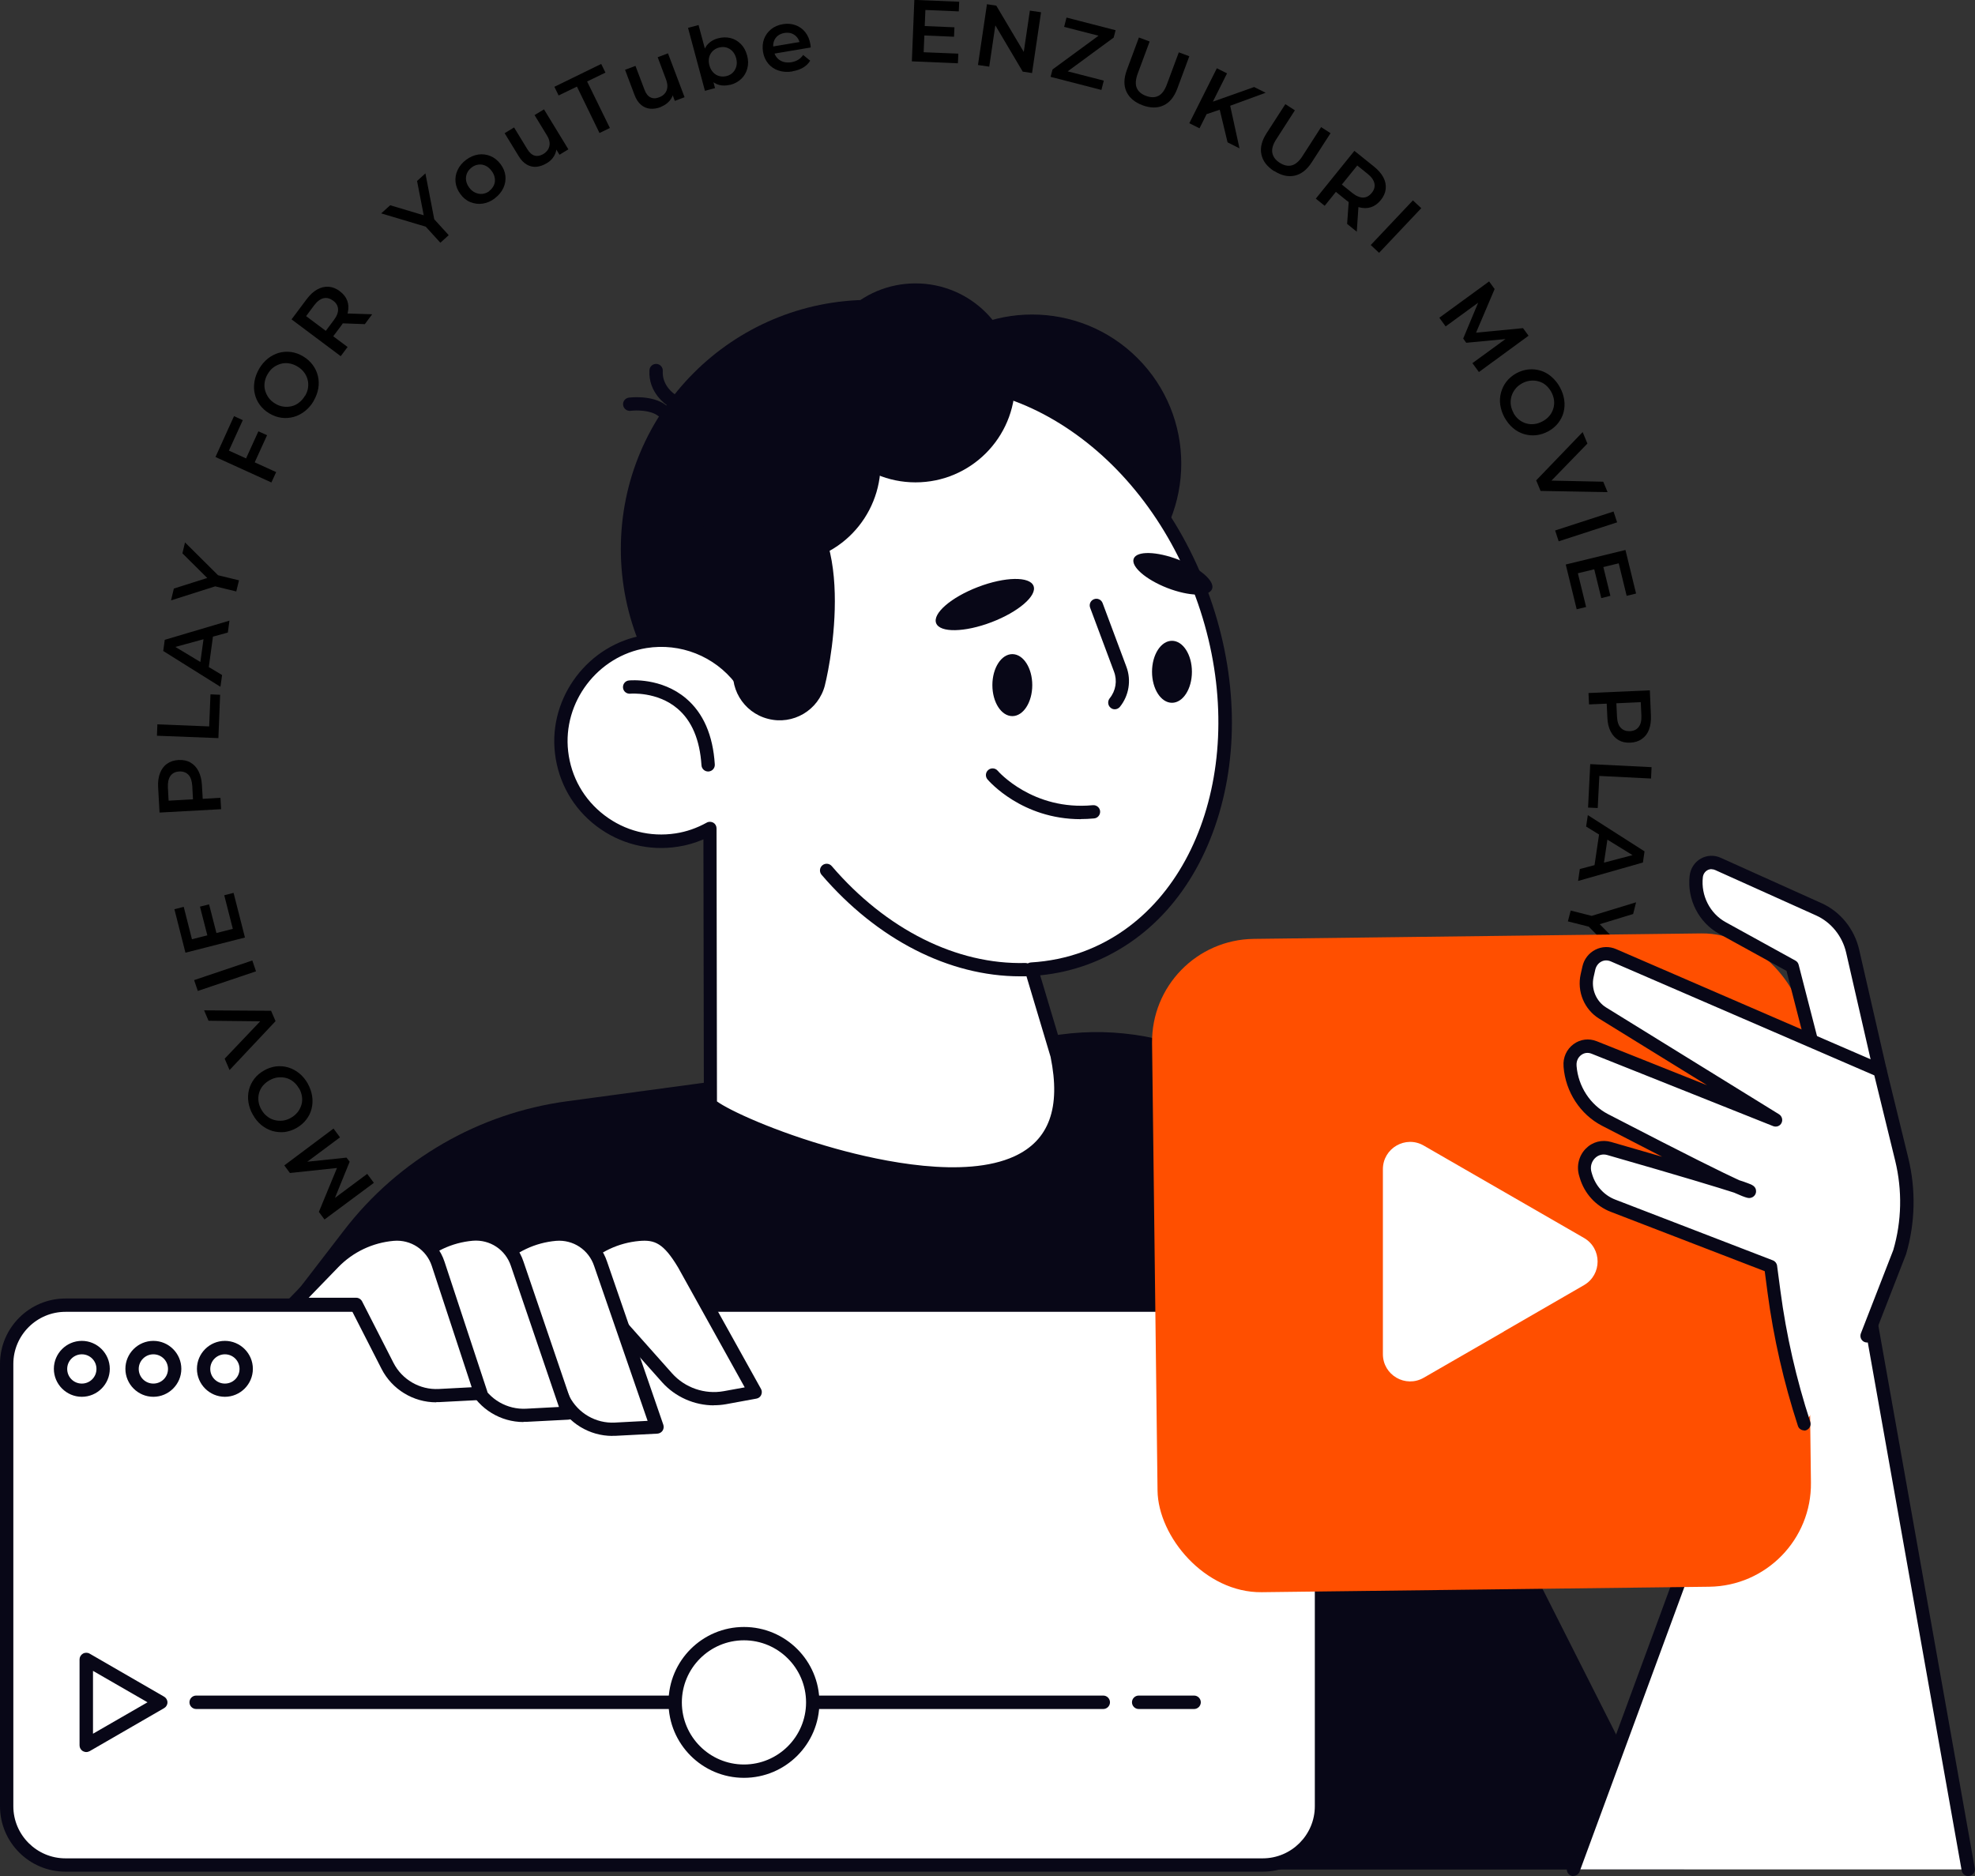 <?xml version="1.0" encoding="UTF-8"?>
<svg id="_レイヤー_2" data-name="レイヤー 2" xmlns="http://www.w3.org/2000/svg" viewBox="0 0 182.22 173.12">
  <rect x="0" y="0" width="182.22" height="173.12" fill="#333333" stroke="none"/>
  <defs>
    <style>
      .cls-1 {
        fill: #ff4f00;
      }

      .cls-2 {
        fill: #080717;
      }

      .cls-3 {
        fill: #fff;
      }
    </style>
  </defs>
  <g id="Contents">
    <g>
      <g>
        <path d="M85.22,4.82l3.2.13-.04.89-4.25-.18.23-5.67,4.14.17-.04.89-3.08-.13-.16,3.88ZM85.24,2.4l2.82.12-.04.87-2.82-.12.04-.87Z"/>
        <path d="M90.23,6l.83-5.61.86.13,2.88,4.85-.42-.06.64-4.33,1.03.15-.83,5.61-.86-.13-2.87-4.85.42.06-.64,4.33-1.03-.15Z"/>
        <path d="M96.93,7.09l.18-.68,4.66-3.42.03.42-3.62-.93.22-.86,4.53,1.17-.18.68-4.66,3.42-.02-.42,3.77.97-.22.86-4.69-1.21Z"/>
        <path d="M105.41,9.71c-.72-.27-1.22-.69-1.48-1.25s-.25-1.23.04-2.01l1.11-2.99.99.37-1.1,2.96c-.2.55-.23.99-.09,1.32.14.34.43.58.86.74.43.16.81.16,1.13,0,.33-.16.59-.52.79-1.06l1.1-2.96.97.36-1.11,2.99c-.29.78-.72,1.3-1.28,1.55-.56.26-1.21.25-1.94-.02Z"/>
        <path d="M109.73,11.37l2.54-5.07.94.47-2.54,5.07-.94-.47ZM111.16,10.6l.52-1.14,4.03-1.43,1.06.53-3.38,1.24-.81.31-1.42.48ZM113.26,13.14l-.79-3.29.97-.37.92,4.21-1.11-.56Z"/>
        <path d="M117.55,15.79c-.65-.42-1.04-.93-1.17-1.54-.13-.61.03-1.26.48-1.96l1.73-2.68.88.57-1.71,2.66c-.32.49-.44.91-.37,1.27.07.36.29.66.68.91.39.25.75.33,1.11.24.35-.09.69-.38,1-.87l1.71-2.66.87.56-1.73,2.68c-.45.7-.98,1.11-1.59,1.24s-1.24-.02-1.89-.44Z"/>
        <path d="M121.4,18.33l3.56-4.41,1.82,1.46c.39.32.68.65.86,1,.18.35.25.7.21,1.06s-.19.7-.46,1.03c-.26.32-.56.54-.9.65-.34.11-.7.11-1.08.01-.38-.1-.77-.31-1.16-.62l-1.35-1.09.65-.08-1.33,1.65-.82-.66ZM123.48,17.43l-.04-.69,1.32,1.06c.36.29.7.43,1,.43.31,0,.57-.15.8-.43s.31-.57.25-.87-.27-.6-.63-.89l-1.32-1.06.69-.11-2.07,2.56ZM124.29,20.66l.18-2.5.88.71-.17,2.51-.88-.71Z"/>
        <path d="M126.47,22.61l3.89-4.12.77.72-3.89,4.12-.77-.72Z"/>
        <path d="M132.81,29.31l4.58-3.34.51.7-1.89,4.44-.27-.37,4.78-.46.51.7-4.58,3.35-.6-.82,3.32-2.42.12.16-4.01.38-.28-.39,1.56-3.74.14.2-3.32,2.42-.59-.81Z"/>
        <path d="M138.82,38.54c-.21-.38-.34-.77-.4-1.17s-.03-.78.07-1.15.27-.71.5-1.01c.24-.3.54-.56.9-.76.37-.2.74-.32,1.13-.36.38-.04.76,0,1.12.11.36.11.7.3,1,.56s.57.58.78.97c.21.38.34.77.4,1.17s.03.78-.06,1.14-.27.7-.5,1c-.24.3-.54.56-.91.76-.37.2-.75.32-1.13.36s-.76,0-1.12-.11-.7-.29-1-.55c-.31-.26-.56-.58-.78-.96ZM139.63,38.1c.14.25.31.46.51.62.2.16.42.28.67.35.24.07.49.09.75.06.26-.03.52-.12.78-.26.25-.14.47-.31.63-.52.17-.2.28-.43.35-.67.07-.24.09-.5.06-.75-.03-.26-.12-.51-.25-.76-.14-.25-.31-.46-.51-.63-.2-.17-.43-.29-.67-.35-.24-.07-.5-.09-.76-.06-.26.03-.52.11-.77.25-.25.14-.46.31-.62.52-.16.21-.28.43-.35.68s-.09.5-.06.76c.03.26.12.52.26.77Z"/>
        <path d="M141.73,44.33l4.29-4.46.44,1.06-3.89,4.01-.25-.61,5.6.12.4.96-6.18-.11-.4-.96Z"/>
        <path d="M143.48,48.95l5.39-1.75.33,1-5.39,1.75-.33-1Z"/>
        <path d="M145.58,52.9l.76,3.11-.87.21-1.01-4.13,5.51-1.34.98,4.02-.87.21-.73-3-3.78.92ZM147.91,52.24l.67,2.74-.84.21-.67-2.74.84-.21Z"/>
        <path d="M146.56,63.95l5.66-.25.1,2.33c.02.5-.04.94-.18,1.3-.14.37-.36.65-.66.86-.29.21-.65.32-1.07.34-.42.02-.78-.06-1.08-.24-.31-.18-.55-.45-.73-.8-.18-.35-.28-.78-.3-1.28l-.08-1.74.51.44-2.12.09-.05-1.05ZM148.61,64.91l.5-.48.08,1.69c.02.46.13.81.34,1.03.21.23.49.33.85.32.36-.02.63-.15.81-.39.19-.24.27-.6.25-1.06l-.08-1.69.54.44-3.29.15Z"/>
        <path d="M146.72,70.51l5.66.28-.05,1.05-4.77-.24-.15,2.96-.89-.04.2-4.01Z"/>
        <path d="M146.49,75.21l5.24,3.35-.15,1.03-5.98,1.7.16-1.1,5.38-1.42-.06.42-4.74-2.92.16-1.07ZM147.61,76.56l.77.41-.45,3.02-.86.16.53-3.59Z"/>
        <path d="M144.91,84.02l2.17.55-.68.08,4.55-1.39-.27,1.08-3.67,1.12.16-.61,2.69,2.73-.25,1-3.34-3.39.56.38-2.17-.55.26-1.01Z"/>
        <path d="M141.12,94.99l.45-.95,5.14,2.4-1.75,3.75-.81-.38,1.31-2.8-4.33-2.02ZM143.92,96.21l-1.19,2.55-.79-.37,1.19-2.55.79.37Z"/>
        <path d="M137.59,101.52c.23-.37.5-.69.82-.93.32-.25.66-.42,1.03-.52.37-.1.74-.12,1.12-.07.38.05.75.19,1.11.4.36.22.65.48.88.79.22.31.38.65.46,1.02s.09.75.02,1.15c-.07.39-.22.78-.44,1.16-.23.38-.5.68-.81.93-.31.25-.65.42-1.02.52s-.74.12-1.12.07c-.38-.05-.75-.19-1.12-.41-.36-.22-.65-.48-.88-.79s-.38-.65-.47-1.02-.09-.75-.02-1.14c.07-.39.22-.78.44-1.15ZM138.39,101.99c-.15.24-.24.5-.28.75s-.03.51.03.75.17.47.33.68c.16.21.36.39.61.54.25.15.5.25.76.29.26.04.51.03.76-.03.25-.06.47-.17.68-.33.21-.16.38-.36.53-.6.15-.25.24-.5.29-.76.04-.26.03-.51-.03-.76s-.17-.48-.32-.69c-.15-.21-.35-.39-.6-.54-.25-.15-.5-.24-.76-.28-.26-.04-.51-.03-.76.03s-.48.17-.69.33c-.21.16-.39.36-.54.61Z"/>
        <path d="M132.78,108.57l2.5.11-.68.89-2.51-.11.69-.9ZM135.04,105.63l4.5,3.45-1.42,1.85c-.31.4-.63.69-.98.88-.34.19-.7.27-1.05.24-.36-.03-.71-.17-1.04-.43-.33-.25-.55-.55-.67-.88-.12-.33-.13-.69-.04-1.08.09-.38.29-.77.59-1.17l1.06-1.38.09.65-1.68-1.29.64-.84ZM135.99,107.69l.69-.06-1.03,1.34c-.28.37-.42.71-.4,1.02.02.31.17.57.45.79.28.22.57.29.87.23.3-.07.59-.28.87-.65l1.03-1.34.13.68-2.61-2Z"/>
        <path d="M125.75,115.98l1.49,1.68-.61-.32,4.55,1.4-.84.74-3.67-1.13.47-.42.69,3.77-.78.69-.85-4.68.25.63-1.49-1.68.78-.69Z"/>
        <path d="M120.67,120.04c.35-.26.73-.41,1.12-.46.39-.05.77,0,1.13.15.36.15.66.4.92.75.26.35.4.72.44,1.11.03.38-.03.75-.2,1.11-.17.36-.43.67-.79.93-.36.26-.74.42-1.13.47-.39.05-.77,0-1.12-.15-.35-.15-.66-.4-.92-.75-.25-.35-.4-.72-.44-1.1-.04-.38.03-.76.2-1.12s.43-.67.79-.93ZM121.18,120.73c-.2.15-.35.32-.44.53s-.12.42-.09.66c.03.23.13.46.29.68.16.22.35.38.56.48.21.1.42.13.65.11.22-.03.43-.11.63-.25.2-.14.34-.32.43-.52.09-.2.12-.42.09-.65-.03-.23-.12-.46-.29-.68-.16-.22-.35-.38-.56-.48-.21-.1-.43-.14-.66-.11-.22.03-.43.11-.62.25Z"/>
        <path d="M115.87,123.22c.32-.19.63-.29.94-.32.31-.02.61.04.89.21.28.16.53.43.75.8l1.26,2.12-.88.52-1.2-2.01c-.2-.33-.42-.53-.67-.6s-.51-.03-.79.13c-.2.12-.36.27-.46.44-.1.17-.15.37-.13.59.02.22.1.45.24.69l1.12,1.88-.87.52-2.21-3.72.83-.49.6,1.01-.33-.23c-.02-.31.06-.6.22-.88s.39-.5.68-.67Z"/>
        <path d="M110.96,125.95l2.05,4.32,1.7-.81.38.8-4.35,2.06-.38-.81,1.7-.81-2.05-4.32.95-.45Z"/>
        <path d="M105.29,128.3c.34-.13.67-.17.98-.14.31.03.59.16.84.37.25.21.44.52.59.93l.85,2.32-.96.35-.8-2.2c-.13-.36-.31-.6-.55-.72-.23-.12-.5-.12-.8-.02-.22.08-.4.2-.54.35-.13.15-.21.34-.24.55s.01.46.11.73l.75,2.05-.95.35-1.48-4.06.91-.33.4,1.1-.29-.28c.04-.31.17-.58.38-.82.21-.24.48-.42.79-.53Z"/>
        <path d="M98.85,130.29c.35-.09.69-.09,1.01-.01.32.08.6.26.84.54.24.28.42.66.54,1.15.13.49.15.92.07,1.27s-.24.65-.48.88c-.24.23-.53.38-.87.47-.41.1-.79.11-1.16.01s-.68-.28-.95-.56c-.27-.28-.46-.63-.57-1.06-.11-.43-.12-.84-.01-1.21.1-.37.29-.68.57-.94.27-.26.61-.44,1.02-.55ZM99.18,131.09c-.24.06-.44.17-.6.32-.16.15-.27.35-.33.58s-.05.48.01.74c.07.27.18.48.34.65.16.17.35.28.56.34s.44.06.68,0c.23-.06.43-.17.59-.32.16-.16.27-.35.33-.57.06-.22.06-.47-.01-.74-.07-.26-.18-.48-.34-.65-.16-.17-.35-.29-.57-.35-.22-.06-.44-.06-.67,0ZM101.18,129.75l1.49,5.82-.97.25-.67-2.6-.21-1.13-.33-1.1-.25-.99.93-.24Z"/>
        <path d="M93.1,131.45c.48-.07.91-.04,1.29.09.38.13.7.35.95.65.25.3.4.66.47,1.09.07.43.03.82-.11,1.18-.14.36-.36.66-.66.9-.3.24-.67.4-1.1.46-.42.07-.8.03-1.16-.1-.35-.13-.65-.35-.89-.65-.24-.3-.39-.68-.46-1.13,0-.04-.01-.08-.02-.14,0-.06,0-.11-.01-.15l3.56-.56.1.66-3.03.48.37-.27c.03.24.12.45.25.62.13.17.3.3.5.37.2.08.42.09.66.06.24-.04.45-.12.62-.26s.29-.3.37-.51c.07-.21.09-.44.05-.69l-.03-.16c-.04-.26-.13-.47-.28-.65-.15-.18-.33-.31-.56-.38-.23-.08-.49-.09-.77-.05-.24.04-.45.11-.63.22-.18.11-.33.25-.46.43l-.64-.54c.16-.25.38-.46.65-.63.27-.16.6-.27.97-.33Z"/>
        <path d="M82.33,133.13l-3.2-.1.03-.89,4.25.13-.18,5.67-4.14-.13.03-.89,3.08.1.12-3.89ZM82.33,135.56l-2.82-.09.03-.87,2.82.09-.03.87Z"/>
        <path d="M77.32,132l-.77,5.62-.86-.12-2.93-4.81.42.06-.59,4.33-1.03-.14.77-5.62.86.12,2.92,4.81-.42-.06.59-4.33,1.04.14Z"/>
        <path d="M70.59,130.98l-.17.68-4.62,3.47-.03-.42,3.63.89-.21.87-4.54-1.12.17-.68,4.62-3.47.02.41-3.78-.93.21-.87,4.7,1.16Z"/>
        <path d="M62.1,128.46c.73.26,1.22.67,1.49,1.23.27.56.26,1.23-.02,2.01l-1.08,3-.99-.36,1.07-2.97c.2-.55.22-.99.08-1.32s-.44-.58-.87-.73c-.43-.16-.81-.15-1.13.01-.32.16-.58.52-.78,1.07l-1.07,2.97-.98-.35,1.08-3c.28-.78.7-1.3,1.27-1.57.56-.26,1.21-.26,1.94,0Z"/>
        <path d="M56.34,127.64l-.5,1.14-4.02,1.47-1.07-.52,3.37-1.28.8-.32,1.42-.5ZM54.21,125.11l.83,3.28-.97.38-.97-4.2,1.11.54ZM57.76,126.84l-2.49,5.1-.95-.46,2.49-5.1.95.46Z"/>
        <path d="M49.89,122.5c.65.41,1.05.92,1.19,1.52s-.01,1.26-.45,1.96l-1.7,2.7-.89-.56,1.68-2.67c.31-.49.43-.92.36-1.28-.07-.36-.3-.66-.69-.9-.39-.24-.76-.32-1.11-.23-.35.09-.68.38-.99.88l-1.68,2.67-.88-.55,1.7-2.7c.44-.7.97-1.12,1.57-1.26s1.24,0,1.9.42Z"/>
        <path d="M46.01,120.01l-3.51,4.45-1.83-1.45c-.39-.31-.68-.64-.87-.99-.18-.35-.26-.7-.22-1.06.03-.36.18-.7.44-1.03.26-.33.56-.55.89-.66.34-.11.7-.12,1.08-.03.38.1.77.3,1.17.61l1.37,1.08-.65.08,1.32-1.67.83.65ZM43.94,120.93l.05.69-1.33-1.05c-.36-.29-.7-.43-1.01-.42-.31.01-.57.16-.79.44s-.3.57-.24.87c.06.3.28.59.64.88l1.33,1.05-.68.12,2.04-2.58ZM43.1,117.71l-.15,2.5-.88-.7.14-2.51.89.7Z"/>
        <path d="M40.9,115.78l-3.85,4.16-.77-.72,3.85-4.16.77.71Z"/>
        <path d="M34.49,109.15l-4.55,3.38-.52-.7,1.84-4.46.27.36-4.78.51-.52-.7,4.54-3.4.6.81-3.29,2.45-.12-.16,4.01-.42.29.38-1.53,3.76-.14-.19,3.29-2.45.6.81Z"/>
        <path d="M28.39,99.98c.21.38.35.77.41,1.17.06.4.04.78-.05,1.15-.09.37-.26.71-.49,1.01s-.53.56-.89.77c-.37.21-.74.33-1.12.38-.38.04-.75,0-1.12-.1-.36-.11-.7-.29-1.01-.54-.31-.25-.57-.57-.79-.96-.22-.38-.35-.77-.41-1.16-.06-.4-.04-.78.05-1.14s.26-.7.49-1.01.54-.56.9-.77c.37-.21.74-.33,1.12-.38.38-.04.76-.01,1.12.1s.7.29,1.01.54.57.57.79.95ZM27.58,100.43c-.14-.25-.31-.45-.52-.62-.2-.16-.43-.28-.67-.34s-.49-.08-.75-.05-.52.12-.77.26-.46.32-.63.52c-.16.2-.28.43-.34.67-.07.25-.08.5-.05.75.03.26.12.51.26.76s.31.46.52.62c.21.17.43.28.68.35.25.07.5.08.76.06.26-.03.52-.12.77-.26.25-.14.45-.32.62-.52.16-.21.28-.44.35-.68s.09-.5.05-.76-.12-.52-.27-.77Z"/>
        <path d="M25.42,94.23l-4.24,4.51-.45-1.05,3.85-4.05.26.61-5.6-.06-.41-.96,6.18.04.41.95Z"/>
        <path d="M23.62,89.63l-5.37,1.81-.34-1,5.37-1.81.34,1Z"/>
        <path d="M21.48,85.71l-.79-3.1.86-.22,1.05,4.12-5.49,1.4-1.02-4.01.86-.22.76,2.99,3.77-.96ZM19.15,86.39l-.7-2.73.84-.21.7,2.73-.84.21Z"/>
        <path d="M20.38,74.67l-5.66.31-.13-2.33c-.03-.5.03-.94.17-1.3.14-.37.35-.66.65-.87.29-.21.65-.33,1.07-.35.42-.02.78.05,1.09.23.31.18.56.44.74.79.18.35.29.77.32,1.28l.1,1.74-.51-.43,2.12-.12.06,1.05ZM18.32,73.73l-.49.49-.09-1.69c-.03-.46-.14-.81-.35-1.03-.21-.22-.49-.33-.85-.31-.36.02-.63.15-.81.4-.18.25-.26.6-.24,1.06l.09,1.69-.54-.43,3.28-.18Z"/>
        <path d="M20.15,68.11l-5.67-.22.04-1.05,4.78.19.12-2.96.89.04-.16,4.01Z"/>
        <path d="M20.33,63.37l-5.27-3.3.14-1.03,5.97-1.77-.15,1.1-5.36,1.47.06-.42,4.77,2.87-.15,1.07ZM19.19,62.03l-.78-.4.42-3.03.86-.17-.49,3.6Z"/>
        <path d="M21.81,54.58l-2.18-.53.68-.09-4.53,1.44.26-1.09,3.66-1.16-.15.61-2.72-2.7.24-1.01,3.37,3.35-.57-.38,2.18.53-.25,1.02Z"/>
        <path d="M25.48,43.56l-.44.96-5.16-2.35,1.71-3.77.81.37-1.28,2.81,4.35,1.98ZM22.67,42.37l1.17-2.57.8.36-1.17,2.57-.8-.36Z"/>
        <path d="M28.94,37c-.22.38-.49.69-.81.94s-.66.43-1.03.53c-.37.1-.74.13-1.12.08-.38-.05-.75-.18-1.11-.39-.36-.21-.66-.48-.89-.79-.23-.31-.39-.65-.47-1.02-.09-.37-.1-.75-.03-1.15.06-.4.21-.78.43-1.17.22-.38.49-.69.8-.94.31-.25.65-.42,1.01-.53.36-.1.74-.13,1.12-.08.38.05.76.18,1.12.4.36.21.66.48.89.79.23.31.39.65.48,1.02.09.37.1.75.04,1.14-.07.39-.21.78-.43,1.16ZM28.15,36.53c.14-.25.24-.5.27-.75s.03-.51-.04-.75c-.06-.24-.17-.47-.33-.68-.16-.21-.36-.39-.62-.54-.25-.15-.51-.24-.76-.28s-.51-.03-.76.04c-.25.07-.47.18-.68.33s-.38.36-.53.61-.24.5-.28.76-.03.51.04.76c.07.25.18.47.33.68.15.21.36.39.61.54.25.15.5.24.76.27.26.04.52.02.76-.04.25-.06.47-.17.68-.34.21-.16.39-.37.53-.61Z"/>
        <path d="M31.44,32.87l-4.54-3.4,1.4-1.87c.3-.4.62-.7.97-.89.34-.19.69-.27,1.05-.25.36.03.71.16,1.04.42.33.25.56.54.68.87s.14.69.05,1.08c-.09.38-.28.78-.58,1.18l-1.04,1.39-.1-.65,1.7,1.27-.63.84ZM30.47,30.83l-.68.06,1.01-1.35c.28-.37.41-.71.39-1.02-.02-.31-.17-.57-.46-.78-.29-.21-.58-.29-.88-.22-.3.07-.59.29-.87.66l-1.01,1.36-.14-.68,2.63,1.97ZM33.67,29.91l-2.51-.09.67-.9,2.51.08-.68.91Z"/>
        <path d="M40.63,22.4l-1.51-1.66.61.31-4.56-1.36.83-.75,3.68,1.1-.47.42-.73-3.76.77-.7.9,4.67-.26-.63,1.51,1.66-.77.7Z"/>
        <path d="M45.65,18.31c-.35.26-.72.42-1.12.48s-.77,0-1.13-.14-.67-.39-.92-.74c-.26-.35-.41-.72-.45-1.1-.04-.38.02-.76.19-1.12s.42-.67.78-.94c.36-.27.74-.43,1.13-.49s.77,0,1.12.14c.36.15.66.39.93.74.26.35.41.71.45,1.09.04.38-.02.76-.19,1.12-.17.36-.43.68-.78.94ZM45.14,17.62c.2-.15.34-.33.43-.53.09-.21.12-.42.08-.66-.04-.23-.13-.46-.3-.67-.17-.22-.35-.38-.56-.47-.21-.1-.43-.13-.65-.1s-.43.11-.62.26-.34.32-.43.53c-.09.21-.12.42-.09.65s.13.46.29.68c.16.22.35.37.57.47.22.1.43.13.66.11.22-.03.43-.11.62-.25Z"/>
        <path d="M50.44,15.06c-.31.19-.63.3-.94.33s-.61-.04-.89-.2c-.28-.16-.54-.42-.76-.79l-1.29-2.11.87-.53,1.22,2c.2.33.43.53.68.6.25.07.51.02.79-.14.2-.12.35-.27.46-.45.1-.18.14-.37.13-.59-.02-.22-.1-.45-.25-.69l-1.14-1.87.87-.53,2.25,3.69-.82.5-.61-1,.33.22c.02.31-.05.6-.21.88-.16.28-.38.5-.67.67Z"/>
        <path d="M55.32,12.29l-2.09-4.3-1.69.82-.39-.8,4.32-2.11.39.8-1.69.82,2.1,4.29-.95.46Z"/>
        <path d="M60.96,9.88c-.34.13-.67.18-.98.15s-.59-.15-.84-.36-.45-.52-.6-.92l-.87-2.31.96-.36.83,2.19c.13.36.32.6.55.71.24.12.5.12.8,0,.22-.08.4-.2.53-.36.13-.15.21-.34.23-.56.02-.22-.02-.46-.12-.73l-.77-2.05.95-.36,1.53,4.05-.9.34-.41-1.1.29.28c-.04.31-.16.58-.37.82-.21.24-.47.42-.78.54Z"/>
        <path d="M65.04,8.38l-1.56-5.81.97-.26.7,2.6.22,1.13.34,1.1.26.99-.93.25ZM67.37,7.82c-.35.09-.69.1-1.01.02-.32-.08-.6-.26-.84-.53-.24-.28-.42-.66-.55-1.14-.13-.49-.16-.92-.08-1.27s.23-.65.47-.88.53-.39.87-.48c.41-.11.79-.12,1.16-.03.37.09.68.27.96.55s.46.62.58,1.05c.12.43.12.83.02,1.21-.1.37-.28.69-.55.95-.27.26-.61.45-1.02.56ZM67.03,7.02c.24-.06.44-.17.59-.33.16-.16.26-.35.32-.58.06-.23.05-.48-.02-.74-.07-.27-.19-.48-.35-.65-.16-.17-.35-.28-.56-.34-.21-.06-.44-.05-.68.01-.23.06-.42.17-.58.33-.16.16-.27.35-.32.57-.06.23-.05.47.02.74.07.26.19.48.35.65.16.17.35.29.57.34.22.06.44.05.67,0Z"/>
        <path d="M73.12,6.59c-.47.08-.9.05-1.29-.08-.39-.13-.7-.34-.95-.64s-.41-.66-.48-1.08c-.07-.43-.04-.82.09-1.18.13-.36.35-.66.65-.91.3-.24.67-.4,1.09-.47.42-.07.8-.04,1.16.09.36.13.66.34.9.64.24.3.4.67.48,1.13,0,.04.01.08.02.14s.01.11.01.15l-3.55.6-.11-.66,3.03-.51-.36.27c-.04-.24-.12-.45-.26-.62-.13-.17-.3-.29-.5-.37-.2-.07-.42-.09-.67-.05-.24.04-.45.13-.62.26-.17.14-.29.31-.36.52-.07.21-.08.44-.04.69l.03.16c.04.26.14.47.29.65.15.18.34.3.57.38.23.07.49.09.77.04.24-.04.45-.12.63-.23.18-.11.33-.26.45-.44l.65.53c-.16.26-.37.47-.64.63s-.59.28-.96.34Z"/>
      </g>
      <g>
        <path class="cls-2" d="M15.02,135.26l16.72-21.73c5.02-6.53,12.42-10.81,20.58-11.91l45.55-6.16c10.43-1.41,20.6,3.94,25.35,13.34l32.18,63.71H21.16s-6.75-37.86-6.14-37.25Z"/>
        <g>
          <polygon class="cls-3" points="145.17 172.5 166.87 113.56 171.78 117.25 181.6 172.5 145.17 172.5"/>
          <path class="cls-2" d="M145.17,173.12c-.07,0-.14-.01-.21-.04-.32-.12-.48-.47-.36-.79l21.69-58.94c.07-.18.22-.32.4-.38.19-.06.39-.02.54.1l4.91,3.68c.12.09.21.23.24.38l9.82,55.26c.06.33-.16.65-.5.71-.34.06-.65-.16-.71-.5l-9.78-55.02-4.06-3.04-21.41,58.16c-.09.25-.33.4-.58.4Z"/>
        </g>
        <g>
          <circle class="cls-2" cx="80.27" cy="50.66" r="22.99"/>
          <circle class="cls-2" cx="95.23" cy="42.78" r="13.76" transform="translate(-2.36 79.87) rotate(-45)"/>
          <g>
            <path class="cls-3" d="M100.12,88.41c11.24-4.14,16.05-19.18,10.74-33.59-5.31-14.41-18.73-22.72-29.97-18.58-9.38,3.46-14.28,14.51-12.55,26.45-2.01-2.59-5.33-4.04-8.8-3.48-4.83.78-8.29,5.35-7.73,10.2.61,5.26,5.45,8.91,10.63,8.11,1.11-.17,2.14-.54,3.06-1.06l.04,25.1c-2.96.6,36.38,17.38,31.98-4.18l-2.38-7.95c1.68-.1,3.35-.43,4.97-1.03Z"/>
            <path class="cls-2" d="M87.89,108.96c-3.03,0-6.24-.56-8.95-1.21-6.19-1.48-11.6-3.84-13.3-4.97-.5-.33-.95-.71-.85-1.23.01-.06.05-.19.15-.31l-.04-23.79c-.76.33-1.55.56-2.36.68-2.68.42-5.35-.26-7.51-1.9-2.16-1.64-3.52-4.04-3.83-6.74-.6-5.17,3.1-10.05,8.25-10.88,2.93-.47,5.88.4,8.07,2.32-.47-5.33.36-10.55,2.38-14.9,2.35-5.04,6.08-8.63,10.79-10.36,5.62-2.07,11.92-1.22,17.75,2.39,5.78,3.58,10.4,9.46,13.01,16.56,2.62,7.1,2.92,14.57.85,21.04-2.09,6.53-6.33,11.26-11.95,13.34h0c-1.4.51-2.87.85-4.38,1l2.16,7.22s0,.04.01.05c.95,4.66,0,7.99-2.83,9.91-1.95,1.32-4.6,1.79-7.4,1.79ZM66.16,101.64c1.03.76,5.21,2.76,10.97,4.36,4.18,1.16,11.88,2.8,16.46.7,3.2-1.47,4.3-4.47,3.34-9.18l-2.37-7.92c-.05-.18-.02-.38.09-.53.11-.15.28-.25.47-.26,1.66-.1,3.28-.43,4.8-.99h0c10.9-4.02,15.56-18.73,10.37-32.8-2.52-6.84-6.96-12.5-12.51-15.94-5.5-3.41-11.42-4.22-16.67-2.28-8.88,3.27-13.88,13.88-12.16,25.79.04.28-.11.55-.37.65-.26.11-.56.03-.73-.19-1.94-2.51-5.09-3.75-8.21-3.25-4.5.73-7.74,5-7.22,9.53.27,2.37,1.46,4.46,3.35,5.9,1.89,1.44,4.22,2.03,6.57,1.67.99-.15,1.96-.49,2.86-.99.19-.11.42-.1.61,0,.19.11.3.31.3.53l.04,25.1s0,.06,0,.09Z"/>
          </g>
          <path class="cls-2" d="M65.33,71.19c-.32,0-.59-.25-.61-.58-.15-2.34-.89-4.1-2.21-5.22-1.88-1.6-4.34-1.38-4.36-1.38-.34.03-.64-.21-.67-.55-.03-.34.21-.64.55-.67.12-.01,2.99-.28,5.27,1.66,1.59,1.35,2.48,3.39,2.65,6.09.02.34-.24.63-.58.65-.01,0-.03,0-.04,0Z"/>
          <path class="cls-2" d="M94.11,90.09c-6.53,0-13.18-3.39-18.31-9.37-.22-.26-.19-.65.07-.87.26-.22.65-.19.87.07,5.02,5.85,11.53,9.11,17.86,8.94.34,0,.62.26.63.6,0,.34-.26.62-.6.63-.17,0-.34,0-.51,0Z"/>
          <path class="cls-2" d="M104.6,51.55c-.28.72,1.11,1.93,3.11,2.71,2,.77,3.84.82,4.12.09.28-.72-1.11-1.93-3.11-2.71-2-.77-3.84-.82-4.12-.09Z"/>
          <ellipse class="cls-2" cx="90.86" cy="55.79" rx="4.81" ry="1.74" transform="translate(-13.92 36.08) rotate(-20.9)"/>
          <path class="cls-2" d="M102.86,65.45c-.14,0-.27-.04-.39-.14-.26-.21-.3-.6-.09-.87.57-.7.72-1.63.4-2.47l-2.2-5.89c-.12-.32.04-.67.36-.79.32-.12.67.04.79.36l2.2,5.89c.46,1.24.23,2.65-.6,3.68-.12.15-.3.23-.48.23Z"/>
          <path class="cls-2" d="M99.71,75.59c-5.43,0-8.46-3.51-8.6-3.67-.22-.26-.19-.65.07-.87.26-.22.65-.19.87.07.04.05,3.24,3.71,8.78,3.18.34-.03.64.22.67.55.03.34-.22.64-.55.67-.43.04-.84.06-1.24.06Z"/>
          <circle class="cls-2" cx="84.47" cy="35.33" r="9.18"/>
          <circle class="cls-2" cx="72.06" cy="42.81" r="9.18" transform="translate(-9.54 23.67) rotate(-17.51)"/>
          <path class="cls-2" d="M76.11,63.23c-.59,2.31-2.94,3.7-5.25,3.1-2.31-.59-3.7-2.94-3.1-5.25.59-2.31-2.73-17.77,3.83-16.09,7.77,1.99,5.11,15.93,4.52,18.23Z"/>
          <path class="cls-2" d="M61.08,38.5c-.13,0-.26-.04-.37-.13-.71-.55-2.06-.52-2.53-.46-.34.04-.64-.2-.69-.53-.04-.34.19-.64.53-.69.09-.01,2.17-.27,3.43.7.27.21.32.59.11.86-.12.16-.3.24-.49.24Z"/>
          <path class="cls-2" d="M61.91,37.51c-.11,0-.22-.03-.33-.09-.07-.05-1.79-1.15-1.66-3.26.02-.34.31-.6.65-.58.34.02.6.31.58.65-.08,1.37,1.05,2.11,1.09,2.14.28.18.37.56.19.85-.12.18-.32.29-.52.29Z"/>
          <ellipse class="cls-2" cx="93.4" cy="63.22" rx="1.84" ry="2.86"/>
          <ellipse class="cls-2" cx="108.13" cy="61.99" rx="1.84" ry="2.86"/>
        </g>
        <g>
          <g>
            <rect class="cls-3" x=".62" y="120.43" width="121.31" height="51.66" rx="5.43" ry="5.43"/>
            <path class="cls-2" d="M116.5,172.71H6.04c-3.33,0-6.04-2.71-6.04-6.04v-40.81c0-3.33,2.71-6.04,6.04-6.04h110.46c3.33,0,6.04,2.71,6.04,6.04v40.81c0,3.33-2.71,6.04-6.04,6.04ZM6.04,121.05c-2.65,0-4.81,2.16-4.81,4.81v40.81c0,2.65,2.16,4.81,4.81,4.81h110.46c2.65,0,4.81-2.16,4.81-4.81v-40.81c0-2.65-2.16-4.81-4.81-4.81H6.04Z"/>
          </g>
          <path class="cls-2" d="M7.55,128.89c-1.42,0-2.58-1.16-2.58-2.58s1.16-2.58,2.58-2.58,2.58,1.16,2.58,2.58-1.16,2.58-2.58,2.58ZM7.55,124.97c-.74,0-1.35.6-1.35,1.35s.6,1.35,1.35,1.35,1.35-.6,1.35-1.35-.6-1.35-1.35-1.35Z"/>
          <path class="cls-2" d="M14.15,128.89c-1.42,0-2.58-1.16-2.58-2.58s1.16-2.58,2.58-2.58,2.58,1.16,2.58,2.58-1.16,2.58-2.58,2.58ZM14.15,124.97c-.74,0-1.35.6-1.35,1.35s.6,1.35,1.35,1.35,1.35-.6,1.35-1.35-.6-1.35-1.35-1.35Z"/>
          <path class="cls-2" d="M20.75,128.89c-1.42,0-2.58-1.16-2.58-2.58s1.16-2.58,2.58-2.58,2.58,1.16,2.58,2.58-1.16,2.58-2.58,2.58ZM20.75,124.97c-.74,0-1.35.6-1.35,1.35s.6,1.35,1.35,1.35,1.35-.6,1.35-1.35-.6-1.35-1.35-1.35Z"/>
        </g>
        <rect class="cls-1" x="106.54" y="86.39" width="60.29" height="60.29" rx="9.5" ry="9.5" transform="translate(-1.41 1.67) rotate(-.7)"/>
        <path class="cls-3" d="M138.75,122.87l-7.39,4.26c-1.68.97-3.77-.24-3.77-2.18v-17.06c0-1.94,2.1-3.15,3.77-2.18l7.39,4.26,7.39,4.26c1.68.97,1.68,3.39,0,4.36l-7.39,4.27Z"/>
        <g>
          <g>
            <path class="cls-3" d="M55.53,120.37h-5.84l3.77-3.88c1.46-1.5,3.4-2.42,5.48-2.6h0c1.85-.16,2.8.5,4.15,2.74l6.58,11.83-2.78.51c-1.98.36-4-.33-5.34-1.83l-6.02-6.77Z"/>
            <path class="cls-2" d="M65.87,129.68c-1.8,0-3.56-.77-4.78-2.13l-5.84-6.56h-5.56c-.25,0-.47-.15-.57-.38-.1-.23-.05-.49.13-.67l3.77-3.88c1.56-1.61,3.64-2.59,5.87-2.79,2.33-.2,3.42.87,4.73,3.04,0,0,0,.01.01.02l6.58,11.83c.1.17.1.38.02.56-.08.18-.25.31-.45.34l-2.78.51c-.38.07-.76.1-1.14.1ZM51.14,119.75h4.39c.18,0,.34.08.46.21l6.02,6.77c1.19,1.33,3.01,1.96,4.77,1.64l1.93-.35-6.15-11.07c-1.35-2.25-2.16-2.56-3.57-2.44-1.93.17-3.74,1.02-5.1,2.42l-2.75,2.84Z"/>
          </g>
          <g>
            <path class="cls-3" d="M47.84,120.37h-5.84l3.77-3.88c1.46-1.5,3.4-2.42,5.48-2.6h0c1.85-.16,3.57.98,4.15,2.74l5.2,15.06-3.85.2c-1.99.1-3.86-.97-4.76-2.75l-4.15-8.76Z"/>
            <path class="cls-2" d="M56.5,132.5c-2.12,0-4.08-1.19-5.05-3.09,0,0,0-.01,0-.02l-3.98-8.41h-5.45c-.25,0-.47-.15-.57-.38-.1-.23-.05-.49.13-.67l3.77-3.88c1.56-1.61,3.64-2.59,5.87-2.79,2.15-.18,4.12,1.12,4.79,3.16l5.19,15.05c.06.18.04.38-.07.55-.11.16-.29.26-.48.27l-3.85.2c-.1,0-.19,0-.29,0ZM52.54,128.86c.8,1.55,2.44,2.5,4.18,2.41l3.03-.16-4.93-14.28c-.5-1.51-1.94-2.46-3.52-2.33-1.93.17-3.74,1.02-5.1,2.42l-2.75,2.84h4.39c.24,0,.45.14.56.35l4.15,8.76Z"/>
          </g>
          <g>
            <path class="cls-3" d="M40.16,120.37h-5.84l3.77-3.88c1.46-1.5,3.4-2.42,5.48-2.6h0c1.85-.16,3.57.98,4.15,2.74l4.7,13.78-3.85.2c-1.99.1-3.86-.97-4.76-2.75l-3.65-7.48Z"/>
            <path class="cls-2" d="M48.31,131.22c-2.12,0-4.08-1.19-5.05-3.09l-3.49-7.15h-5.46c-.25,0-.47-.15-.57-.38-.1-.23-.05-.49.13-.67l3.77-3.88c1.56-1.61,3.64-2.59,5.87-2.79,2.15-.18,4.12,1.12,4.79,3.16l4.69,13.77c.06.18.04.38-.07.54-.11.16-.29.26-.48.27l-3.85.2c-.1,0-.19,0-.29,0ZM35.77,119.75h4.39c.24,0,.45.13.55.35l3.65,7.48c.79,1.55,2.43,2.5,4.18,2.41l3.03-.16-4.43-13.01c-.5-1.51-1.94-2.46-3.52-2.33-1.93.17-3.74,1.02-5.1,2.42l-2.75,2.84Z"/>
          </g>
          <g>
            <path class="cls-3" d="M32.86,120.37h-5.84l3.77-3.88c1.46-1.5,3.4-2.42,5.48-2.6h0c1.85-.16,3.57.98,4.15,2.74l3.94,11.95-3.85.2c-1.99.1-3.86-.97-4.76-2.75l-2.89-5.66Z"/>
            <path class="cls-2" d="M40.25,129.4c-2.12,0-4.08-1.19-5.05-3.09l-2.72-5.33h-5.46c-.25,0-.47-.15-.57-.38-.1-.23-.05-.49.13-.67l3.77-3.88c1.56-1.61,3.64-2.59,5.87-2.79,2.15-.18,4.12,1.12,4.79,3.16l3.94,11.95c.06.18.03.38-.08.54-.11.16-.28.26-.48.27l-3.85.2c-.1,0-.19,0-.29,0ZM28.47,119.75h4.39c.23,0,.44.13.55.34l2.89,5.66c.79,1.56,2.44,2.51,4.18,2.42l3.04-.16-3.68-11.19c-.49-1.5-1.94-2.46-3.52-2.32-1.93.17-3.74,1.02-5.1,2.42l-2.75,2.84Z"/>
          </g>
        </g>
        <path class="cls-2" d="M101.79,157.7H18.1c-.34,0-.62-.28-.62-.62s.28-.62.62-.62h83.69c.34,0,.62.28.62.62s-.28.62-.62.62Z"/>
        <path class="cls-2" d="M110.17,157.7h-5.11c-.34,0-.62-.28-.62-.62s.28-.62.62-.62h5.11c.34,0,.62.28.62.62s-.28.62-.62.62Z"/>
        <g>
          <circle class="cls-3" cx="68.64" cy="157.09" r="6.34" transform="translate(-97.41 199.68) rotate(-80.78)"/>
          <path class="cls-2" d="M68.64,164.05c-3.84,0-6.96-3.12-6.96-6.96s3.12-6.96,6.96-6.96,6.96,3.12,6.96,6.96-3.12,6.96-6.96,6.96ZM68.64,151.36c-3.16,0-5.73,2.57-5.73,5.73s2.57,5.73,5.73,5.73,5.73-2.57,5.73-5.73-2.57-5.73-5.73-5.73Z"/>
        </g>
        <g>
          <polygon class="cls-3" points="14.83 157.09 11.4 159.07 7.96 161.06 7.96 157.09 7.96 153.12 11.4 155.1 14.83 157.09"/>
          <path class="cls-2" d="M7.96,161.67c-.11,0-.21-.03-.31-.08-.19-.11-.31-.31-.31-.53v-7.94c0-.22.12-.42.31-.53.19-.11.43-.11.62,0l6.87,3.97c.19.11.31.31.31.53s-.12.42-.31.53l-6.87,3.97c-.1.05-.2.08-.31.08ZM8.58,154.18v5.8l5.03-2.9-5.03-2.9Z"/>
        </g>
        <g>
          <g>
            <path class="cls-3" d="M167.96,99.28l-2.6-10.1-6.44-3.55c-1.67-.92-2.64-2.81-2.42-4.74h0c.11-1,1.11-1.58,2-1.18l9.31,4.19c1.57.71,2.73,2.14,3.12,3.86l2.53,11.03-5.51.49Z"/>
            <path class="cls-2" d="M167.96,99.89c-.28,0-.52-.19-.6-.46l-2.53-9.84-6.21-3.42c-1.88-1.03-2.98-3.18-2.73-5.35.08-.68.45-1.26,1.03-1.59.57-.32,1.23-.35,1.83-.08l9.31,4.19c1.74.78,3.03,2.38,3.47,4.28l2.53,11.03c.04.17,0,.36-.1.5-.1.14-.27.24-.44.25l-5.51.49s-.04,0-.05,0ZM157.92,80.2c-.13,0-.27.03-.39.1-.23.13-.39.37-.42.65-.19,1.68.65,3.34,2.1,4.14l6.44,3.55c.15.08.26.22.3.39l2.47,9.59,4.28-.38-2.37-10.34c-.35-1.52-1.39-2.81-2.78-3.43l-9.31-4.19c-.11-.05-.22-.07-.33-.07Z"/>
          </g>
          <g>
            <path class="cls-3" d="M166.46,131.37c-1.3-3.96-2.23-8.04-2.78-12.18l-.31-2.34-14.55-5.61c-1.19-.46-2.11-1.47-2.48-2.72l-.06-.2c-.42-1.42.81-2.75,2.2-2.35,4.8,1.38,13.31,3.86,12.93,3.95-.39.09-8.74-4.2-13.33-6.58-1.84-.95-3.06-2.83-3.22-4.94v-.04c-.1-1.25,1.09-2.16,2.22-1.7l16.75,6.68-15.96-9.86c-1.15-.71-1.73-2.11-1.43-3.45l.16-.71c.23-1.03,1.31-1.59,2.26-1.18l24.6,10.65,2,8.18c.69,2.84.63,5.8-.19,8.58l-3,7.71-5.81,8.11Z"/>
            <path class="cls-2" d="M166.46,131.99c-.26,0-.5-.16-.58-.42-1.3-3.99-2.25-8.13-2.8-12.29l-.26-1.98-14.21-5.48c-1.36-.52-2.43-1.69-2.85-3.12l-.06-.2c-.27-.9-.03-1.86.61-2.51.62-.63,1.5-.86,2.35-.61,1.33.38,3.01.87,4.7,1.36-1.99-1.02-4.01-2.06-5.55-2.86-2.01-1.04-3.37-3.13-3.55-5.44v-.04c-.07-.81.28-1.58.92-2.05.62-.46,1.42-.56,2.14-.27l10.18,4.06-9.95-6.14c-1.38-.85-2.07-2.51-1.71-4.11l.16-.71c.15-.68.59-1.24,1.2-1.55.6-.3,1.29-.32,1.91-.05l24.6,10.65c.18.08.31.23.35.42l2,8.18c.72,2.94.65,6.02-.2,8.9,0,.02-.01.03-.02.05l-3,7.71c-.12.32-.48.47-.8.35-.32-.12-.47-.48-.35-.8l2.99-7.69c.78-2.66.84-5.51.18-8.23l-1.93-7.89-24.32-10.52c-.29-.12-.59-.12-.86.02-.28.14-.48.41-.56.73l-.16.71c-.24,1.07.23,2.22,1.15,2.79l15.96,9.86c.27.17.37.52.23.8-.14.29-.48.41-.78.29l-16.75-6.68c-.33-.13-.67-.09-.95.12-.3.22-.46.58-.43.97v.04c.15,1.89,1.26,3.59,2.89,4.44,7.48,3.88,10.71,5.46,12.1,6.1.34.11.61.2.81.28.36.13.78.29.76.76,0,.28-.21.53-.49.59-.18.04-.31.07-1.54-.48-1.4-.45-4.56-1.42-11.7-3.47-.42-.12-.83-.01-1.14.3-.33.34-.45.82-.31,1.29l.06.2c.32,1.07,1.11,1.93,2.12,2.32l14.55,5.61c.21.08.36.27.39.49l.31,2.34c.54,4.09,1.47,8.15,2.75,12.07.11.32-.07.67-.39.78-.06.02-.13.03-.19.03Z"/>
          </g>
        </g>
      </g>
    </g>
  </g>
</svg>